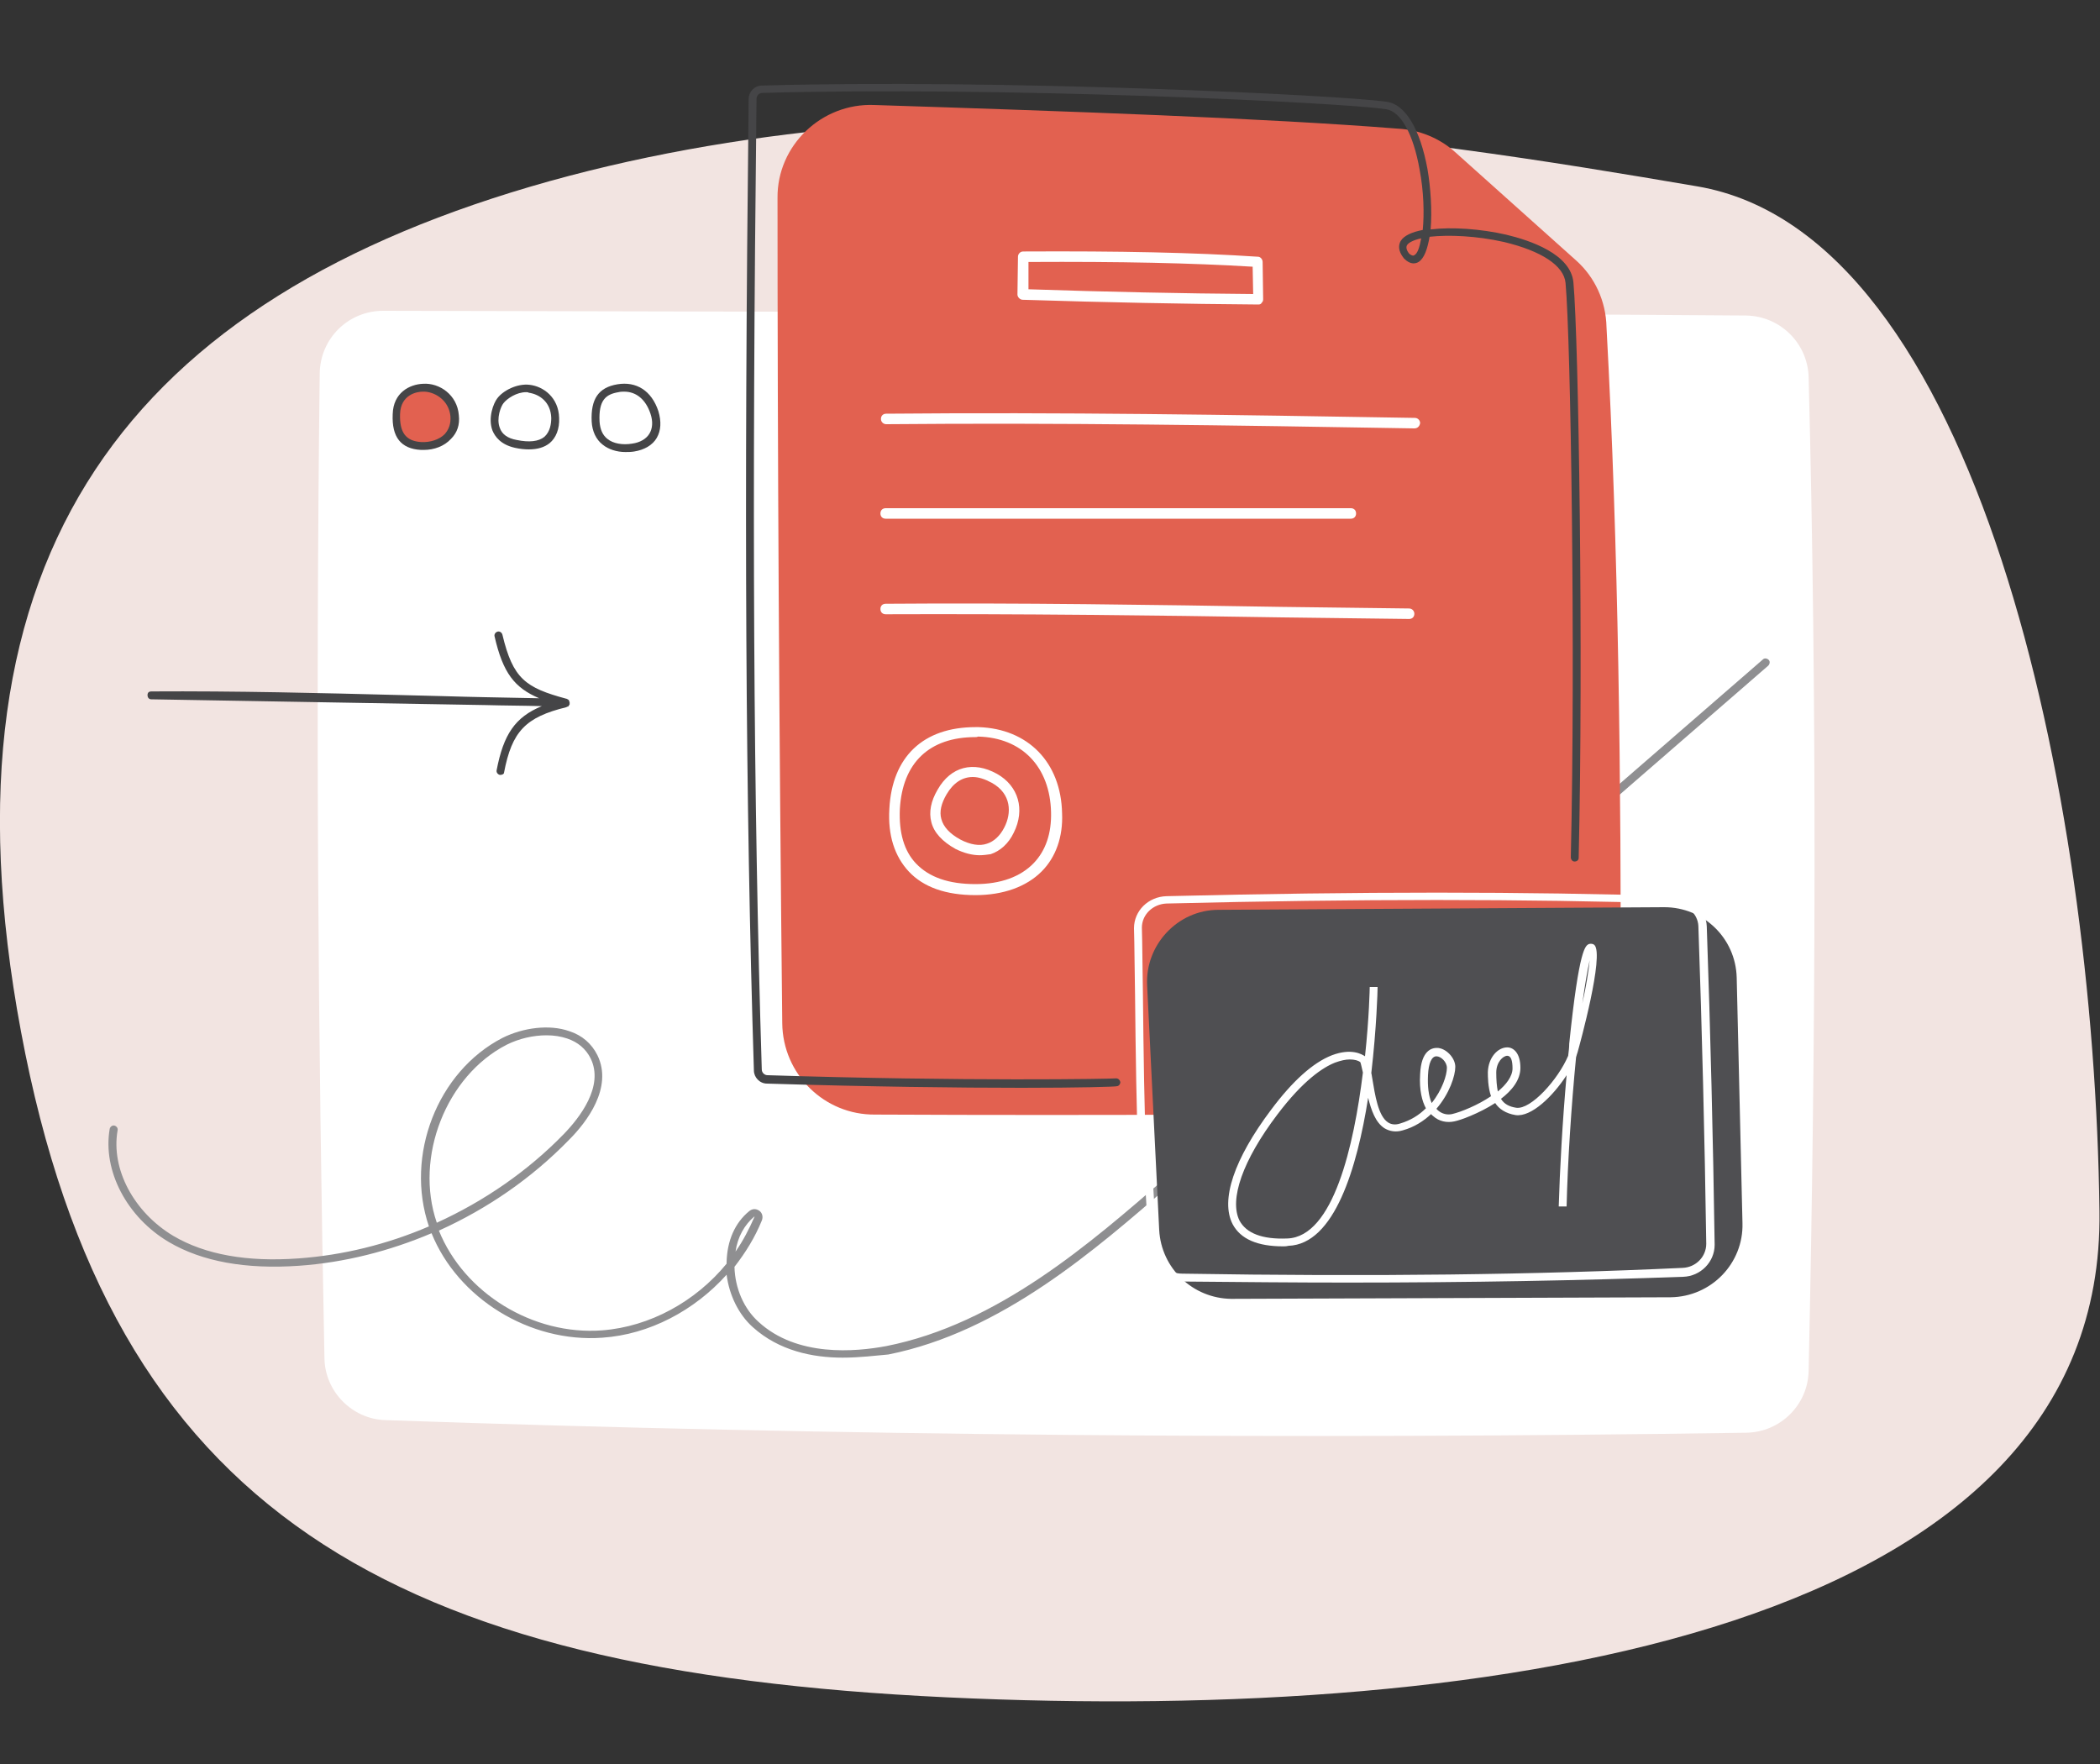 <svg width="400" height="336" viewBox="0 0 400 336" fill="none" xmlns="http://www.w3.org/2000/svg">
<rect x="0" y="0" width="400" height="336" fill="#333333" stroke="none"/>
<g clip-path="url(#clip0_3215:46627)">
<path d="M4 196.5C21.1 288.1 74.5 318.3 180.3 323.3C286.1 328.3 401 310.2 399.9 230.7C398.9 151.2 376.7 44.6 323.3 35.5C269.9 26.4 184.3 12.4 104.7 34.5C25.2 56.7 -13.1 105 4 196.5Z" fill="#F2E4E1"/>
<path d="M73.4 270.5C67.1 270.3 61.9 265.1 61.8 258.7C60.6 198.2 60.1 136.3 60.9 71.1C61 64.5 66.3 59.2 73 59.2C173.8 59.4 282.2 59.7 332.6 60.1C339 60.2 344.3 65.3 344.5 71.8C346.1 133.8 345.9 196.9 344.5 261.1C344.4 267.5 339.2 272.8 332.6 272.9C246 274.2 159.7 273.5 73.4 270.5Z" fill="white"/>
<path d="M160.5 258.6C154.8 258.6 148.4 257.3 143.4 252.8C140.7 250.4 138.9 246.7 138.4 242.8C132.3 249.6 123.7 254.2 114.7 254.8C100.9 255.8 87.2 247.3 82.2 234.9C74.2 238.3 65.6 240.5 56.9 241.1C46.8 241.8 38.5 240.3 32.2 236.6C24.2 231.9 19.5 223 20.9 215C21 214.6 21.4 214.3 21.8 214.4C22.2 214.5 22.5 214.9 22.4 215.3C21.1 222.7 25.5 230.9 33 235.4C39.1 239 47.1 240.4 56.8 239.7C65.3 239.1 73.8 237 81.7 233.6C77.1 220.1 83.3 204.1 95.7 197.7C99.7 195.7 104.7 195.1 108.4 196.4C110.9 197.2 112.7 198.8 113.8 201C116.8 207.2 111.7 213.8 108.4 217.1C101.3 224.4 92.9 230.2 83.6 234.4C88.4 246.3 101.5 254.4 114.7 253.4C123.8 252.7 132.5 247.9 138.4 240.7C138.4 240.6 138.4 240.5 138.4 240.4C138.5 236.3 140 232.9 142.7 230.7C143.3 230.2 144 230.2 144.6 230.6C145.2 231 145.4 231.8 145.1 232.5C143.8 235.7 142 238.6 139.9 241.3C140 245.4 141.7 249.3 144.5 251.8C151.8 258.5 162.9 257.5 168.8 256.4C190.1 252.2 207.8 236.7 222.1 224.3L335.8 125.6C336.1 125.3 336.6 125.4 336.9 125.7C337.2 126 337.1 126.5 336.8 126.8L223.1 225.5C208.7 238 190.8 253.7 169.2 258C166.8 258.2 163.8 258.6 160.5 258.6ZM143.7 231.7C141.8 233.3 140.5 235.6 140.1 238.4C141.5 236.4 142.7 234.1 143.7 231.8V231.7ZM104.1 197.2C101.6 197.2 98.9 197.8 96.5 199C85 204.9 78.9 220.4 83.2 232.9C92.2 228.8 100.5 223.1 107.4 216C110.4 212.9 115.1 206.9 112.5 201.6C111.6 199.8 110.1 198.5 108 197.8C106.8 197.4 105.5 197.2 104.1 197.2Z" fill="#8F8F91"/>
<path d="M149 194.9C148.4 138.7 148.1 85.6 148.1 37.7C148 27.7 156.5 19.6 166.5 20C203.9 21.2 240.9 22.5 266.2 24.5C270.3 24.7 274.2 26.3 277.2 29L300.2 49.6C303.8 52.8 305.9 57.4 306 62.3C308.3 104.5 308.8 148.6 308.7 193.7C308.9 203.6 301 211.6 291.2 211.7C252.9 212.3 211 212.5 166.7 212.3C157 212.4 149.1 204.6 149 194.9Z" fill="#E26150"/>
<path d="M80.5 73.9C78.1 74 75.6 75.4 75.5 78.9C75.4 82.6 76.7 84.7 80.2 84.9C83.7 85.1 87 83 86.5 79.2C86.2 75.7 83 73.8 80.5 73.9Z" fill="#E26150"/>
<path d="M80.7 85.7C80.5 85.7 80.4 85.7 80.2 85.7C76.4 85.5 74.6 83.3 74.8 78.9C74.9 74.8 78 73.2 80.6 73.1C83.7 72.9 87.1 75.2 87.4 79.1C87.6 80.9 87.1 82.4 85.9 83.6C84.6 85 82.7 85.7 80.7 85.7ZM80.5 74.6C79.5 74.6 76.3 75.1 76.2 78.9C76.1 82.4 77.3 84 80.2 84.2C82 84.3 83.7 83.7 84.7 82.7C85.5 81.8 85.9 80.7 85.8 79.3C85.5 76.1 82.6 74.5 80.5 74.6Z" fill="#454547"/>
<path d="M95.3 76.3C94.3 77.6 92.5 83.3 98.2 84.6C103.9 85.8 105.9 83 105.8 79.6C105.7 76.2 103.2 74.4 100.9 74.1C98.6 73.7 96.2 75.1 95.3 76.3Z" fill="white"/>
<path d="M100.7 85.6C99.9 85.6 99 85.5 98.1 85.3C95.4 84.7 94.3 83.2 93.8 82C92.9 79.6 94 76.8 94.7 75.9C95.8 74.4 98.5 73 100.9 73.3C103.5 73.6 106.4 75.7 106.5 79.6C106.6 81.7 105.9 83.4 104.7 84.4C103.7 85.2 102.4 85.6 100.7 85.6ZM100.2 74.7C98.4 74.7 96.6 75.9 95.9 76.8C95.4 77.4 94.5 79.7 95.2 81.5C95.6 82.7 96.7 83.5 98.4 83.8C100.8 84.3 102.6 84.1 103.7 83.2C104.8 82.2 105 80.7 105 79.6C104.9 76.6 102.8 75.1 100.7 74.8C100.6 74.7 100.4 74.7 100.2 74.7Z" fill="#454547"/>
<path d="M117.7 74C114.8 74.5 113.3 76.1 113.5 80.3C113.7 84.5 117.3 85.8 120.7 85.2C124 84.7 125.9 82.3 124.7 78.6C123.3 74.8 120.6 73.5 117.7 74Z" fill="white"/>
<path d="M119.1 86.1C117.5 86.1 115.9 85.6 114.8 84.7C113.5 83.7 112.8 82.1 112.7 80.3C112.5 76 114 73.8 117.6 73.2C121.2 72.6 124.1 74.4 125.4 78.3C126 80.3 125.9 82 125.1 83.4C124.3 84.8 122.7 85.7 120.8 86C120.2 86.1 119.6 86.1 119.1 86.1ZM118.9 74.6C118.6 74.6 118.2 74.6 117.8 74.7C115.4 75.1 114 76.2 114.2 80.3C114.3 81.8 114.8 82.9 115.7 83.6C116.8 84.5 118.6 84.8 120.4 84.5C121.9 84.3 123.1 83.6 123.7 82.6C124.3 81.6 124.4 80.3 123.9 78.8C123 76.1 121.2 74.6 118.9 74.6Z" fill="#454547"/>
<path d="M95.3 147.6H95.2C94.8 147.5 94.5 147.1 94.6 146.7C95.9 139.9 98.1 136.6 103.2 134.5C99.6 134.4 96.1 134.4 92.5 134.3L28.8 133.2C28.4 133.2 28.1 132.9 28.1 132.4C28.1 131.9 28.4 131.7 28.8 131.7C45 131.6 61.1 132 76.6 132.4C81.8 132.5 87.2 132.7 92.5 132.8L102.7 133C98 131 95.8 128.2 94.2 121.2C94.1 120.8 94.4 120.4 94.8 120.3C95.2 120.2 95.6 120.5 95.7 120.9C97.7 129.3 100.1 131 107.9 133.1C108 133.1 108 133.1 108.1 133.2C108.2 133.2 108.2 133.3 108.3 133.3C108.4 133.4 108.4 133.4 108.4 133.5C108.4 133.6 108.4 133.6 108.5 133.7C108.5 133.8 108.5 133.8 108.5 133.9C108.5 134 108.5 134 108.5 134.1C108.5 134.2 108.5 134.2 108.4 134.3C108.4 134.4 108.3 134.4 108.3 134.5C108.2 134.6 108.2 134.6 108.1 134.6C108 134.6 108 134.6 107.9 134.7C100.1 136.6 97.5 139.3 96 147.2C96 147.4 95.7 147.6 95.3 147.6Z" fill="#454547"/>
<path d="M239.7 58C225.7 57.9 210.6 57.6 194.8 57.1C194.3 57.1 193.8 56.6 193.8 56.1L193.9 48.9C193.9 48.4 194.3 47.9 194.9 47.9C213.3 47.8 227.5 48.1 239.6 48.9C240.1 48.9 240.5 49.4 240.5 49.9L240.6 57C240.6 57.3 240.5 57.5 240.3 57.7C240.2 57.9 240 58 239.7 58ZM195.9 55.1C210.9 55.6 225.3 55.9 238.7 56L238.6 50.8C227 50.1 213.4 49.8 195.9 49.9V55.1Z" fill="white"/>
<path d="M269.4 81.6C234 81 202.1 80.5 168.8 80.8C168.3 80.8 167.8 80.4 167.8 79.8C167.8 79.2 168.2 78.8 168.8 78.8C202.1 78.5 234.1 79 269.5 79.6C270.1 79.6 270.5 80.1 270.5 80.6C270.4 81.2 270 81.6 269.4 81.6Z" fill="white"/>
<path d="M257.3 98.8H168.7C168.1 98.8 167.7 98.4 167.7 97.8C167.7 97.2 168.1 96.8 168.7 96.8H257.3C257.9 96.8 258.3 97.2 258.3 97.8C258.3 98.4 257.9 98.8 257.3 98.8Z" fill="white"/>
<path d="M268.4 117.9C260.4 117.8 252.4 117.7 244.3 117.6C219.6 117.2 194.1 116.9 168.7 117C168.1 117 167.7 116.6 167.7 116C167.7 115.4 168.1 115 168.7 115C194.1 114.8 219.6 115.2 244.3 115.6C252.4 115.7 260.4 115.8 268.4 115.9C269 115.9 269.4 116.4 269.4 116.9C269.4 117.5 269 117.9 268.4 117.9Z" fill="white"/>
<path d="M220.8 234.3L218.5 187.7C218.1 180 224.3 173.3 232.1 173.3L317 172.8C324.5 172.8 330.6 178.7 330.8 186.2L331.9 233C332.1 240.6 326 247 318.2 247.1L234.5 247.4C227.2 247.3 221.2 241.6 220.8 234.3Z" fill="#4F4F52"/>
<path d="M194.6 207.2C182.6 207.2 165.6 207 146.1 206.4C144.7 206.4 143.6 205.2 143.6 203.9C142 152.6 141.7 97.3 142.6 18.9C142.6 17.5 143.7 16.3 145.1 16.3C190 15 255.7 18.1 264.2 19.4C267.7 19.9 270.5 24.6 271.9 32.2C272.5 35.7 272.8 40.1 272.5 43.7C276.6 43.2 282.1 43.6 286.9 44.7C291.5 45.8 299.2 48.4 299.7 53.8C300.7 64.7 301.6 125.2 300.7 163.4C300.7 163.8 300.4 164.1 299.9 164.1C299.5 164.1 299.2 163.7 299.2 163.3C300.1 125.2 299.2 64.8 298.2 53.9C297.9 50.6 293.6 47.8 286.5 46.1C281.2 44.9 275.9 44.7 272.3 45.1C271.9 47.4 271.3 49.2 270.2 49.9C269.7 50.2 268.7 50.5 267.5 49.3C267.5 49.3 267.5 49.3 267.4 49.2C266.2 47.7 266.4 46.6 266.8 45.9C267.4 44.9 268.9 44.2 271 43.8C271.3 40.7 271.2 36.5 270.4 32.3C269.2 25.5 266.8 21.2 264 20.8C255.5 19.5 190 16.4 145.2 17.7C144.6 17.7 144.1 18.2 144.1 18.8C143.2 97.1 143.5 152.4 145.1 203.7C145.1 204.3 145.6 204.8 146.2 204.8C183.8 206 212.3 205.5 212.6 205.4C213 205.4 213.3 205.7 213.4 206.1C213.4 206.5 213.1 206.9 212.7 206.9C212.5 207 205.7 207.2 194.6 207.2ZM268.4 48.3C269 48.8 269.3 48.7 269.4 48.6C270 48.3 270.4 47.1 270.7 45.4C269.3 45.7 268.3 46.2 268 46.7C267.9 46.9 267.7 47.4 268.4 48.3Z" fill="#454547"/>
<path d="M244.4 237.4C239.5 237.4 236.3 236 234.8 233.2C232.4 228.6 235.1 220.7 242.1 211.4C246.2 205.9 250.1 202.4 253.7 201C257.4 199.6 259.4 200.8 260 201.2C260.8 193.8 260.9 188.2 260.9 188H262.4C262.4 188.8 262.2 195.8 261.2 204.4C261.3 204.7 261.3 205.1 261.4 205.5C261.9 208.5 262.5 212.6 264.4 213.8C265 214.2 265.8 214.3 266.7 214C268.7 213.4 270.3 212.4 271.6 211.1C270.9 209.8 270.3 207.7 270.5 204.6C270.7 200 272.8 199.6 273.7 199.6C275.4 199.6 277.2 201.5 277.2 203.2C277.2 204.9 276.1 208.3 273.6 211.2C273.7 211.3 273.8 211.4 273.9 211.5C274.7 212.2 275.7 212.4 276.6 212.2C278.3 211.8 281.5 210.5 284 208.8C283.4 207 283.4 205.1 283.4 204.2C283.5 201.4 285.3 199.5 287.1 199.5C288.3 199.5 289.6 200.6 289.6 203.4C289.6 205.7 288 207.7 285.9 209.3C286.5 210.3 287.5 210.8 288.8 211C291.6 211.4 296.8 205.6 298.7 201.1C298.8 200.3 298.9 199.5 298.9 198.8C300.8 180.4 302 180.1 302.7 179.8C303.1 179.7 303.5 179.8 303.7 180C305.6 181.9 300.9 199 300.5 200.4C300.4 200.7 300.3 201 300.2 201.4C299.3 210.6 298.6 221.4 298.4 229.8H296.9C297.1 223 297.6 213.7 298.4 204.8C295.8 208.8 291.7 212.8 288.7 212.4C286.8 212.1 285.5 211.2 284.8 210.1C281.7 212.1 278.1 213.4 277 213.6C275.6 213.9 274.1 213.6 273 212.6C272.9 212.5 272.7 212.4 272.6 212.2C271.2 213.5 269.4 214.7 267.2 215.3C265.9 215.7 264.7 215.5 263.7 214.9C262 213.8 261.2 211.5 260.6 209.1C258.5 222.4 254.2 237 245.4 237.3C245 237.4 244.7 237.4 244.4 237.4ZM257.1 201.8C256.3 201.8 255.4 202 254.3 202.4C252 203.3 248.2 205.8 243.3 212.3C236.7 221 234.1 228.5 236.1 232.5C237.4 234.9 240.4 236.1 245.2 235.9C254 235.6 257.9 218.1 259.6 204.3C259.4 203.4 259.2 202.5 259.1 202.3C258.7 202 258 201.8 257.1 201.8ZM273.6 201.2C272.7 201.2 272.1 202.5 272 204.8C271.9 206.9 272.1 208.7 272.7 210.1C274.7 207.6 275.6 204.8 275.6 203.4C275.6 202.3 274.5 201.2 273.6 201.2ZM287.1 201.1C286.3 201.1 285 202.3 285 204.3C285 205.7 285.1 206.9 285.3 207.9C286.9 206.6 288.1 205 288.1 203.5C288.1 202 287.8 201.1 287.1 201.1ZM302.8 182.9C302.4 184.6 301.9 187.5 301.4 191.1C302.1 188 302.6 184.9 302.8 182.9Z" fill="white"/>
<path d="M256.6 244.3C246.5 244.3 236.1 244.2 225.2 244.1C222 244.1 219.2 241.7 219 238.7C218.2 228.9 217.9 220.4 217.9 220.4C217.9 220 218.2 219.6 218.6 219.6C219 219.6 219.4 219.9 219.4 220.3C219.4 220.4 219.7 228.8 220.5 238.6C220.7 240.9 222.7 242.6 225.2 242.6C261.5 243.2 292.7 242.8 320.5 241.5C323 241.4 325 239.4 325 236.9C324.7 216.7 324.2 196.3 323.5 176.4C323.4 174.1 321.4 172.2 318.9 172.1C290.6 171.2 258.9 171.2 222.2 172.1C219.6 172.2 217.5 174.2 217.5 176.7C217.6 179.9 217.6 184.4 217.7 189.4C217.8 199.9 218 213 218.3 219.2C218.3 219.6 218 220 217.6 220C217.2 220 216.8 219.7 216.8 219.3C216.5 213.1 216.3 200 216.2 189.5C216.1 184.5 216.1 180 216 176.8C216 173.5 218.7 170.8 222.2 170.7C259 169.8 290.6 169.8 319 170.7C322.3 170.8 325 173.3 325.1 176.5C325.8 196.5 326.3 216.9 326.6 237.1C326.6 240.4 323.9 243.1 320.6 243.2C301.1 243.9 280 244.3 256.6 244.3Z" fill="white"/>
<path d="M185.8 170.5C180.2 170.5 175.9 169 173.1 166C170.4 163.1 169.1 159.1 169.4 154.1C169.9 144.1 175.9 138.5 185.8 138.5C186 138.5 186.2 138.5 186.4 138.5C195.8 138.8 202.1 145.2 202.3 154.9C202.5 159.4 201.1 163.3 198.4 166C195.5 168.9 191.1 170.5 185.8 170.5ZM185.8 140.4C177 140.4 171.9 145.3 171.4 154.1C171.2 158.6 172.2 162.1 174.5 164.5C177 167.1 180.7 168.4 185.8 168.4C190.6 168.4 194.4 167 196.9 164.4C199.2 162 200.3 158.7 200.2 154.7C200 146.1 194.7 140.5 186.3 140.3C186.1 140.4 185.9 140.4 185.8 140.4Z" fill="white"/>
<path d="M186.6 162.9C185.2 162.9 183.6 162.5 182 161.7C179.5 160.3 177.9 158.6 177.4 156.6C176.9 154.7 177.3 152.6 178.6 150.4C181.1 146 185.4 144.9 189.9 147.4C194 149.7 195.3 154.2 193.1 158.6C192.1 160.7 190.5 162.1 188.7 162.7C188 162.8 187.3 162.9 186.6 162.9ZM185.3 148C183.3 148 181.6 149.1 180.3 151.3C179.3 153 178.9 154.6 179.3 156C179.7 157.5 180.9 158.8 182.9 159.9C184.8 160.9 186.6 161.2 188 160.7C189.3 160.3 190.5 159.2 191.3 157.6C192.7 154.9 192.7 151.2 188.9 149.1C187.6 148.4 186.4 148 185.3 148Z" fill="white"/>
</g>
<defs>
<clipPath id="clip0_3215:46627">
<rect width="400" height="336" fill="white"/>
</clipPath>
</defs>
</svg>
